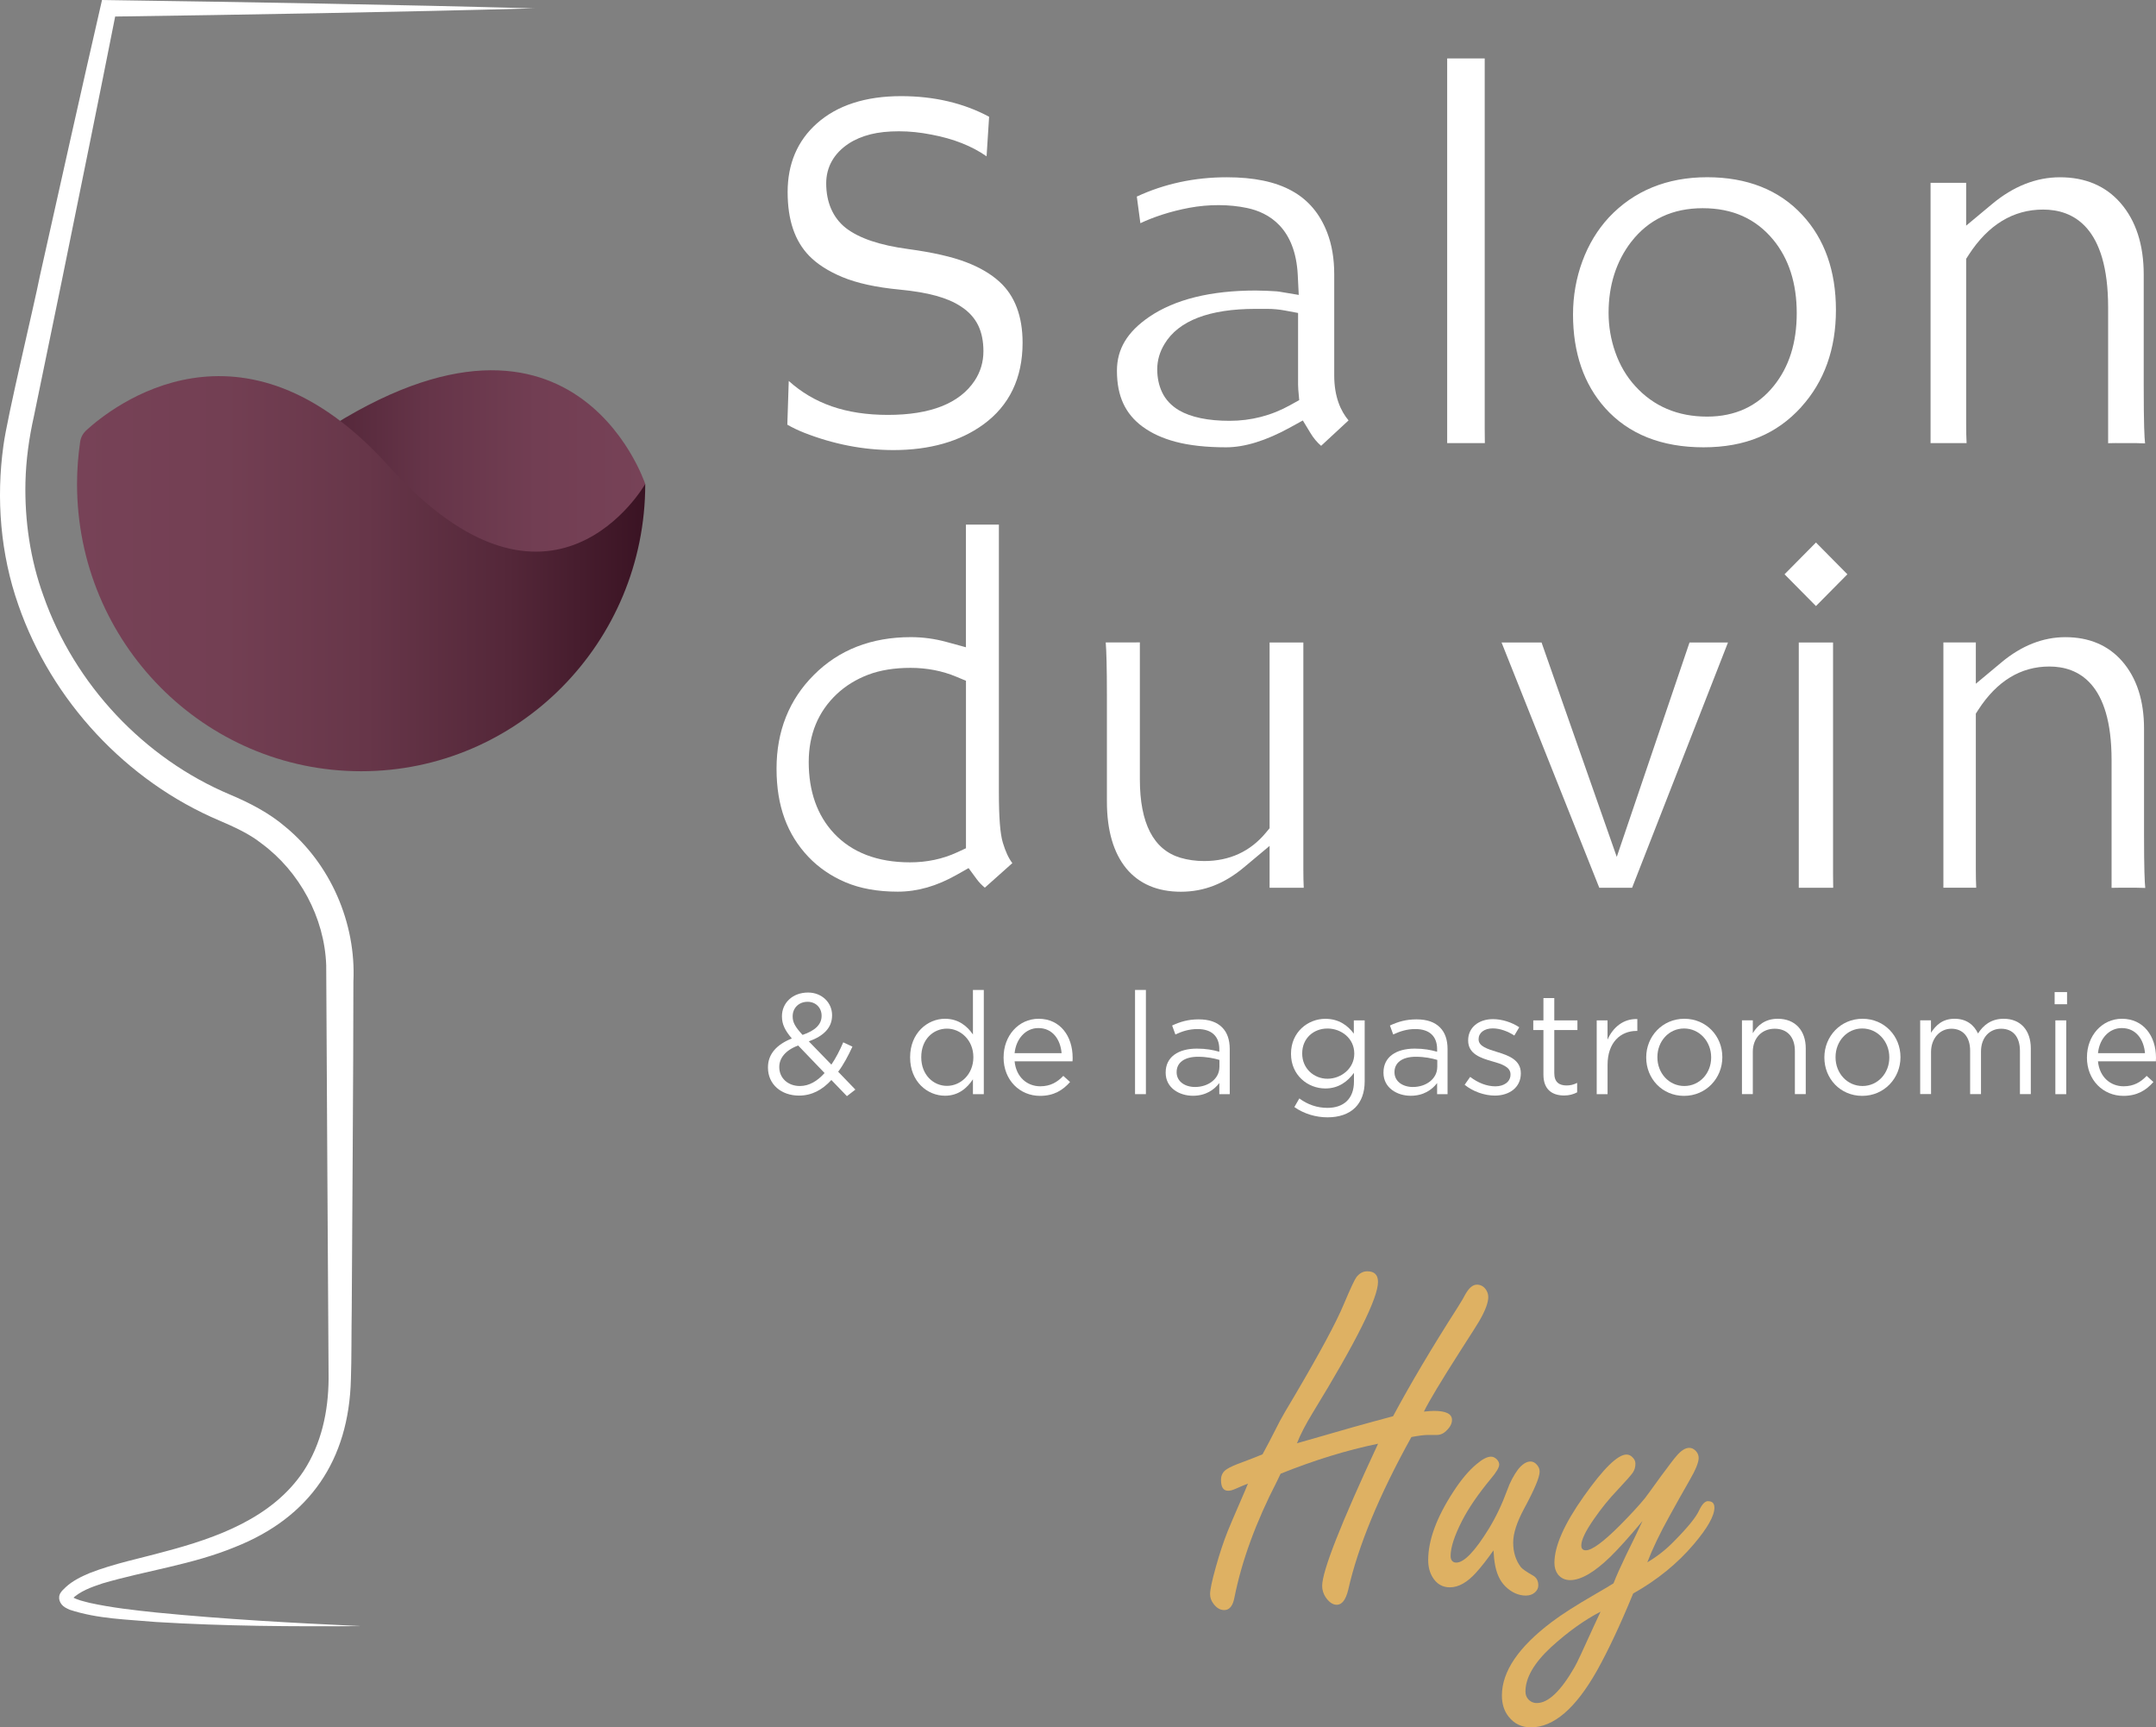 <svg width="211" height="169" viewBox="0 0 211 169" fill="none" xmlns="http://www.w3.org/2000/svg">
<rect x="0" y="0" width="211" height="169" fill="#808080" stroke="none"/>
<g clip-path="url(#clip0_8424_7249)">
<path d="M87.438 44.035C90.985 44.035 93.942 43.195 96.227 41.537C98.78 39.687 100.077 36.993 100.077 33.531C100.077 30.944 99.32 28.939 97.826 27.577C96.998 26.815 95.904 26.173 94.577 25.662C93.182 25.123 91.267 24.691 88.887 24.368C86.08 23.991 84.077 23.311 82.763 22.296C81.51 21.294 80.858 19.791 80.858 17.937C80.858 16.345 81.615 15.003 83.048 14.056C83.662 13.651 84.392 13.342 85.217 13.136C85.991 12.944 86.918 12.845 87.971 12.845C89.023 12.845 90.072 12.955 91.179 13.174C93.314 13.576 95.113 14.286 96.553 15.295L96.801 11.424C94.312 10.086 91.416 9.406 88.188 9.406C84.705 9.406 81.931 10.305 79.942 12.079C78.044 13.768 77.083 16.026 77.083 18.785C77.083 21.544 77.789 23.582 79.185 25.024C79.969 25.834 81.062 26.534 82.434 27.107C83.856 27.701 85.743 28.116 88.052 28.335C90.843 28.603 92.74 29.125 94.03 29.979C94.794 30.466 95.375 31.098 95.735 31.843C96.074 32.543 96.244 33.39 96.244 34.365C96.244 35.415 95.955 36.383 95.388 37.244C93.912 39.468 91.06 40.593 86.901 40.593C82.743 40.593 79.65 39.478 77.192 37.272L77.053 41.551C77.548 41.836 78.098 42.1 78.696 42.337C81.564 43.462 84.508 44.035 87.441 44.035H87.438Z" fill="white"/>
<path d="M111.819 41.74C112.688 42.388 113.778 42.886 115.058 43.225C116.402 43.582 118.066 43.764 119.998 43.764C121.804 43.764 123.895 43.119 126.217 41.846L127.504 41.139L128.271 42.402C128.556 42.872 128.899 43.28 129.293 43.62L131.978 41.132C131.211 40.216 130.576 38.83 130.576 36.736V26.832C130.576 25.319 130.348 23.953 129.894 22.773C128.474 19.067 125.348 17.344 120.048 17.344C116.908 17.344 113.955 17.979 111.256 19.231L111.605 21.839C112.237 21.537 112.957 21.256 113.758 20.995C114.613 20.721 115.503 20.497 116.402 20.329C118.31 19.976 120.313 19.983 122.045 20.35C124.18 20.799 126.777 22.302 127.008 26.918L127.103 28.854L125.212 28.538C125.063 28.514 124.886 28.497 124.682 28.49C124.397 28.48 124.139 28.466 123.908 28.449L122.883 28.425C118.49 28.425 114.977 29.293 112.471 31.002C110.315 32.477 109.311 34.152 109.311 36.273C109.311 38.737 110.108 40.477 111.816 41.743L111.819 41.74ZM113.975 33.641C115.347 31.372 118.351 30.219 122.893 30.219H123.976C124.591 30.219 125.195 30.274 125.772 30.384L127.038 30.621V37.639C127.038 37.807 127.045 37.972 127.059 38.126L127.15 39.145L126.264 39.639C124.435 40.659 122.438 41.173 120.337 41.173C118.236 41.173 116.555 40.827 115.384 40.144C114.613 39.684 114.053 39.08 113.714 38.346C113.412 37.694 113.255 36.949 113.255 36.136C113.255 35.261 113.496 34.42 113.975 33.644V33.641Z" fill="white"/>
<path d="M141.63 5.715V43.353H145.317C145.306 42.925 145.303 42.423 145.303 41.854V5.715H141.63Z" fill="white"/>
<path d="M176.267 39.834C178.528 37.353 179.676 34.155 179.676 30.332C179.676 26.509 178.569 23.383 176.386 21.032C174.118 18.582 170.985 17.34 167.067 17.34C163.15 17.34 159.891 18.668 157.446 21.283C156.336 22.487 155.464 23.925 154.863 25.559C154.255 27.206 153.946 28.963 153.946 30.771C153.946 34.512 155.005 37.594 157.093 39.927C159.375 42.474 162.61 43.764 166.718 43.764C170.825 43.764 173.898 42.443 176.271 39.838L176.267 39.834ZM160.023 37.762C159.188 36.852 158.533 35.74 158.085 34.471C157.647 33.228 157.426 31.931 157.426 30.607C157.426 27.909 158.173 25.569 159.646 23.654H159.65C161.34 21.472 163.689 20.37 166.633 20.37C169.576 20.37 171.837 21.406 173.531 23.448C175.062 25.298 175.84 27.717 175.84 30.634C175.84 33.551 175.086 35.902 173.599 37.748C172 39.745 169.804 40.761 167.067 40.761C164.189 40.761 161.819 39.752 160.023 37.762Z" fill="white"/>
<path d="M207.096 43.352H208.99C209.251 43.352 209.564 43.363 209.93 43.38C209.866 42.821 209.798 41.568 209.798 37.748V26.86C209.798 23.946 209.034 21.592 207.53 19.863C206.077 18.191 204.081 17.344 201.599 17.344C199.274 17.344 197.037 18.226 194.952 19.969L192.42 22.079V17.889H188.937V43.352H192.464C192.433 42.79 192.42 42.148 192.42 41.414V25.326L192.671 24.935C194.575 21.994 197.023 20.504 199.949 20.504C202.876 20.504 206.315 22.165 206.315 30.086V43.363C206.607 43.356 206.865 43.349 207.096 43.349V43.352Z" fill="white"/>
<path d="M96.38 86.852L99.075 84.447C98.705 83.963 98.41 83.325 98.145 82.45C97.88 81.575 97.758 79.999 97.758 77.487V51.324H94.533V63.328L92.608 62.803C91.478 62.494 90.31 62.337 89.135 62.337C85.282 62.337 82.091 63.582 79.65 66.036C77.226 68.455 75.997 71.54 75.997 75.205C75.997 78.87 77.046 81.65 79.11 83.829C80.105 84.879 81.33 85.72 82.753 86.324C84.182 86.931 85.896 87.24 87.852 87.24C89.807 87.24 91.688 86.688 93.62 85.596L94.791 84.934L95.592 86.022C95.813 86.324 96.078 86.599 96.38 86.846V86.852ZM94.536 82.992L93.644 83.404C92.252 84.045 90.71 84.371 89.06 84.371C85.883 84.371 83.381 83.414 81.615 81.53C79.976 79.773 79.147 77.429 79.147 74.56C79.147 71.859 80.071 69.625 81.891 67.909C82.753 67.1 83.788 66.461 84.97 66.012C86.138 65.569 87.529 65.343 89.111 65.343C90.693 65.343 92.214 65.634 93.593 66.211L94.536 66.606V82.988V82.992Z" fill="white"/>
<path d="M121.749 84.855L124.251 82.762V86.859H127.592C127.568 86.341 127.554 85.754 127.554 85.085V62.861H124.251V81.032L123.895 81.461C122.367 83.307 120.333 84.244 117.852 84.244C117.023 84.244 116.239 84.134 115.523 83.922C112.892 83.139 111.554 80.555 111.554 76.245V62.848C111.296 62.855 111.062 62.858 110.852 62.858H108.723C108.553 62.858 108.384 62.858 108.214 62.855C108.282 63.716 108.329 65.24 108.329 68.132V78.424C108.329 81.238 108.971 83.441 110.234 84.979C111.486 86.482 113.286 87.247 115.57 87.247C117.855 87.247 119.855 86.441 121.749 84.855Z" fill="white"/>
<path d="M165.346 62.863L158.227 83.838L150.867 62.863H146.953L156.516 86.858H159.728L169.111 62.863H165.346Z" fill="white"/>
<path d="M176.04 62.863V86.861H179.408C179.401 86.466 179.394 86.017 179.394 85.502V62.863H176.04Z" fill="white"/>
<path d="M207.331 86.856H209.126C209.354 86.856 209.629 86.863 209.948 86.876C209.89 86.31 209.829 85.068 209.829 81.609V71.293C209.829 68.548 209.113 66.334 207.697 64.704C206.332 63.136 204.459 62.34 202.126 62.34C199.94 62.34 197.832 63.17 195.87 64.811L193.368 66.897V62.858H190.193V86.856H193.405C193.381 86.338 193.368 85.751 193.368 85.082V69.821L193.615 69.437C195.432 66.633 197.767 65.212 200.561 65.212C203.355 65.212 206.652 66.798 206.652 74.351V86.866C206.899 86.859 207.127 86.856 207.331 86.856Z" fill="white"/>
<path d="M141.545 139.983C141.918 139.637 142.101 139.283 142.101 138.923C142.101 138.336 141.514 138.041 140.336 138.041C140.112 138.041 139.786 138.065 139.352 138.11C139.844 137.101 141.042 135.107 142.947 132.125C144.033 130.44 144.644 129.475 144.78 129.235C145.361 128.226 145.652 127.451 145.652 126.909C145.652 126.624 145.564 126.359 145.384 126.119C145.16 125.834 144.878 125.69 144.536 125.69C144.135 125.69 143.755 126.013 143.395 126.661C143.32 126.826 143.069 127.255 142.634 127.948C140.146 131.833 138.048 135.371 136.334 138.563C133.845 139.225 131.085 140 128.047 140.889L126.93 141.205C127.259 140.361 127.772 139.369 128.471 138.226C132.732 131.27 134.86 127.005 134.86 125.423C134.86 124.729 134.511 124.383 133.811 124.383C133.394 124.383 133.037 124.578 132.738 124.97C132.576 125.179 132.158 126.075 131.489 127.657C130.759 129.403 129.181 132.337 126.753 136.462C125.905 137.876 125.406 138.734 125.256 139.036C124.421 140.676 123.858 141.761 123.559 142.289C123.097 142.485 122.466 142.732 121.661 143.034C120.901 143.305 120.374 143.538 120.076 143.734C119.689 143.974 119.495 144.328 119.495 144.794C119.495 145.501 119.726 145.855 120.188 145.855C120.381 145.855 120.598 145.803 120.836 145.697C121.386 145.457 121.821 145.275 122.133 145.155C121.939 145.635 121.746 146.095 121.552 146.531C120.761 148.353 120.293 149.451 120.144 149.829C119.743 150.838 119.353 152.008 118.983 153.339C118.609 154.671 118.426 155.549 118.426 155.971C118.426 156.318 118.545 156.641 118.782 156.943C119.081 157.334 119.424 157.529 119.811 157.529C120.334 157.529 120.666 157.107 120.816 156.267C121.532 152.698 122.914 148.919 124.971 144.932C125.09 144.678 125.209 144.427 125.328 144.187C128.621 142.862 131.798 141.884 134.867 141.253C131.218 149.081 129.395 153.717 129.395 155.162C129.395 155.553 129.507 155.92 129.731 156.267C130.074 156.764 130.437 157.011 130.824 157.011C131.33 157.011 131.703 156.531 131.941 155.566C132.908 151.277 134.972 146.287 138.129 140.598C138.846 140.464 139.382 140.395 139.739 140.395H140.611C140.954 140.395 141.266 140.261 141.548 139.99L141.545 139.983Z" fill="#DEB163"/>
<path d="M149.363 156.106C149.689 156.106 149.971 156.009 150.201 155.814C150.432 155.618 150.548 155.385 150.548 155.114C150.548 154.678 150.385 154.362 150.055 154.167C149.37 153.775 148.962 153.491 148.827 153.309C148.334 152.646 148.09 151.85 148.09 150.917C148.09 150.045 148.439 148.95 149.139 147.643C150.167 145.745 150.68 144.527 150.68 143.985C150.68 143.727 150.582 143.494 150.388 143.285C150.208 143.089 150.008 142.993 149.784 142.993C149.383 142.993 148.972 143.257 148.555 143.782C148.124 144.369 147.774 145.038 147.506 145.793C147 147.176 146.396 148.443 145.696 149.585C144.342 151.782 143.283 152.883 142.526 152.883C142.346 152.883 142.21 152.828 142.112 152.715C142.013 152.602 141.966 152.441 141.966 152.231C141.966 151.404 142.339 150.258 143.082 148.8C143.724 147.55 144.661 146.181 145.897 144.688C146.447 144.04 146.722 143.573 146.722 143.288C146.722 143.124 146.647 142.959 146.498 142.791C146.318 142.609 146.124 142.52 145.917 142.52C145.544 142.52 145.068 142.767 144.488 143.264C143.744 143.882 142.991 144.778 142.23 145.951C140.591 148.467 139.772 150.694 139.772 152.636C139.772 153.285 139.915 153.841 140.197 154.307C140.597 154.97 141.164 155.303 141.894 155.303C142.743 155.303 143.598 154.822 144.464 153.858C144.956 153.316 145.52 152.595 146.162 151.689C146.206 152.338 146.243 152.729 146.274 152.863C146.423 153.885 146.773 154.668 147.323 155.21C147.934 155.81 148.613 156.112 149.356 156.112L149.363 156.106Z" fill="#DEB163"/>
<path d="M167.162 146.869C166.863 146.869 166.575 147.171 166.289 147.771C165.991 148.434 165.173 149.443 163.832 150.798C163.044 151.612 162.171 152.294 161.218 152.854C161.723 151.529 162.446 150.023 163.383 148.338C163.978 147.253 164.633 146.087 165.349 144.837C165.943 143.815 166.242 143.084 166.242 142.648C166.242 142.394 166.154 142.168 165.974 141.972C165.78 141.763 165.563 141.656 165.325 141.656C164.938 141.656 164.521 141.92 164.076 142.446C163.882 142.655 163.37 143.327 162.535 144.457C161.611 145.737 161.092 146.45 160.97 146.601C160.389 147.308 159.585 148.183 158.556 149.22C156.92 150.86 155.803 151.68 155.205 151.68C154.907 151.68 154.757 151.522 154.757 151.207C154.757 150.664 155.168 149.806 155.986 148.633C156.702 147.593 157.483 146.629 158.332 145.743C159.136 144.885 159.625 144.333 159.795 144.082C159.965 143.835 160.053 143.544 160.053 143.214C160.053 142.988 159.972 142.792 159.809 142.627C159.629 142.418 159.422 142.312 159.184 142.312C158.322 142.312 156.92 143.681 154.985 146.423C153.08 149.117 152.126 151.279 152.126 152.902C152.126 153.355 152.238 153.729 152.462 154.031C152.761 154.408 153.162 154.597 153.667 154.597C154.71 154.597 156.013 153.846 157.575 152.339C158.366 151.57 159.422 150.397 160.746 148.815C160.284 149.806 159.748 150.922 159.136 152.157C158.587 153.3 158.176 154.22 157.908 154.913C157.476 155.184 156.879 155.537 156.122 155.973C154.245 157.058 152.832 157.96 151.878 158.684C148.616 161.138 146.986 163.54 146.986 165.887C146.986 166.714 147.204 167.401 147.635 167.943C148.185 168.65 148.915 169.003 149.824 169.003C152.045 169.003 154.194 167.16 156.281 163.471C157.398 161.471 158.583 158.948 159.832 155.908C162.185 154.583 164.168 152.974 165.773 151.076C167.114 149.494 167.783 148.307 167.783 147.507C167.783 147.085 167.576 146.876 167.159 146.876L167.162 146.869ZM155.949 159.175C154.951 161.388 154.34 162.689 154.116 163.08C152.761 165.445 151.525 166.625 150.408 166.625C150.052 166.625 149.76 166.488 149.536 166.22C149.373 166.025 149.291 165.784 149.291 165.496C149.291 164.158 150.127 162.71 151.793 161.162C153.447 159.655 155.063 158.499 156.641 157.686C156.39 158.228 156.156 158.725 155.949 159.175Z" fill="#DEB163"/>
<path d="M177.722 53.079L174.646 56.188L177.722 59.296L180.797 56.188L177.722 53.079Z" fill="white"/>
<path d="M81.361 105.668C80.478 106.632 79.453 107.192 78.197 107.192C76.455 107.192 75.158 106.09 75.158 104.453V104.426C75.158 103.125 76.014 102.192 77.494 101.605C76.832 100.822 76.526 100.222 76.526 99.453V99.426C76.526 98.142 77.548 97.109 79.083 97.109C80.437 97.109 81.432 98.101 81.432 99.316V99.343C81.432 100.586 80.563 101.382 79.154 101.886L81.364 104.161C81.792 103.533 82.179 102.792 82.525 101.982L83.425 102.401C82.997 103.324 82.556 104.161 82.029 104.858L83.713 106.605L82.885 107.247L81.364 105.668H81.361ZM80.699 104.985L78.115 102.291C76.832 102.765 76.265 103.561 76.265 104.385V104.412C76.265 105.459 77.093 106.255 78.281 106.255C79.195 106.255 79.996 105.767 80.699 104.985ZM80.407 99.398V99.371C80.407 98.588 79.826 98.015 79.038 98.015C78.169 98.015 77.575 98.63 77.575 99.426V99.453C77.575 100.026 77.81 100.459 78.543 101.255C79.772 100.836 80.407 100.236 80.407 99.398Z" fill="white"/>
<path d="M89.07 103.461V103.434C89.07 101.073 90.771 99.676 92.482 99.676C93.809 99.676 94.665 100.404 95.218 101.214V96.856H96.281V107.051H95.218V105.599C94.638 106.464 93.796 107.205 92.482 107.205C90.768 107.205 89.07 105.836 89.07 103.461ZM95.259 103.448V103.42C95.259 101.759 94.003 100.641 92.676 100.641C91.348 100.641 90.16 101.674 90.16 103.42V103.448C90.16 105.15 91.335 106.241 92.676 106.241C94.017 106.241 95.259 105.109 95.259 103.448Z" fill="white"/>
<path d="M98.219 103.461V103.433C98.219 101.354 99.669 99.676 101.645 99.676C103.76 99.676 104.975 101.378 104.975 103.488C104.975 103.629 104.975 103.711 104.961 103.838H99.295C99.448 105.403 100.538 106.282 101.811 106.282C102.792 106.282 103.481 105.877 104.062 105.263L104.724 105.863C104.004 106.673 103.135 107.219 101.78 107.219C99.818 107.219 98.216 105.695 98.216 103.461H98.219ZM103.895 103.042C103.783 101.728 103.04 100.585 101.617 100.585C100.375 100.585 99.435 101.632 99.295 103.042H103.895Z" fill="white"/>
<path d="M111.082 96.856H112.145V107.051H111.082V96.856Z" fill="white"/>
<path d="M114.08 104.957V104.93C114.08 103.406 115.323 102.596 117.132 102.596C118.045 102.596 118.694 102.723 119.329 102.902V102.651C119.329 101.354 118.541 100.682 117.2 100.682C116.358 100.682 115.693 100.905 115.031 101.213L114.712 100.335C115.499 99.971 116.273 99.734 117.309 99.734C118.344 99.734 119.091 99.999 119.617 100.531C120.099 101.018 120.35 101.718 120.35 102.641V107.054H119.329V105.966C118.829 106.622 118.001 107.209 116.745 107.209C115.418 107.209 114.08 106.44 114.08 104.961V104.957ZM119.342 104.398V103.701C118.816 103.547 118.113 103.393 117.241 103.393C115.9 103.393 115.153 103.979 115.153 104.885V104.913C115.153 105.822 115.981 106.351 116.949 106.351C118.263 106.351 119.339 105.541 119.339 104.395L119.342 104.398Z" fill="white"/>
<path d="M126.678 108.307L127.16 107.47C127.975 108.07 128.888 108.393 129.91 108.393C131.485 108.393 132.507 107.514 132.507 105.822V104.971C131.886 105.809 131.014 106.495 129.703 106.495C127.989 106.495 126.346 105.198 126.346 103.115V103.087C126.346 100.98 128.002 99.68 129.703 99.68C131.044 99.68 131.913 100.349 132.494 101.131V99.834H133.556V105.798C133.556 106.914 133.224 107.768 132.643 108.355C132.008 108.997 131.054 109.319 129.92 109.319C128.787 109.319 127.626 108.983 126.675 108.314L126.678 108.307ZM132.538 103.101V103.074C132.538 101.595 131.268 100.63 129.914 100.63C128.559 100.63 127.442 101.581 127.442 103.06V103.087C127.442 104.539 128.59 105.544 129.914 105.544C131.238 105.544 132.538 104.553 132.538 103.101Z" fill="white"/>
<path d="M135.396 104.957V104.93C135.396 103.406 136.639 102.596 138.448 102.596C139.362 102.596 140.01 102.723 140.645 102.902V102.651C140.645 101.354 139.857 100.682 138.516 100.682C137.674 100.682 137.009 100.905 136.347 101.213L136.028 100.335C136.816 99.971 137.59 99.734 138.625 99.734C139.66 99.734 140.407 99.999 140.933 100.531C141.416 101.018 141.667 101.718 141.667 102.641V107.054H140.645V105.966C140.146 106.622 139.318 107.209 138.061 107.209C136.734 107.209 135.396 106.44 135.396 104.961V104.957ZM140.662 104.398V103.701C140.136 103.547 139.433 103.393 138.56 103.393C137.22 103.393 136.473 103.979 136.473 104.885V104.913C136.473 105.822 137.301 106.351 138.269 106.351C139.582 106.351 140.659 105.541 140.659 104.395L140.662 104.398Z" fill="white"/>
<path d="M143.34 106.132L143.88 105.363C144.654 105.95 145.51 106.286 146.352 106.286C147.193 106.286 147.828 105.84 147.828 105.14V105.112C147.828 104.385 146.986 104.107 146.046 103.843C144.926 103.52 143.683 103.129 143.683 101.804V101.777C143.683 100.535 144.705 99.711 146.114 99.711C146.983 99.711 147.951 100.016 148.684 100.507L148.202 101.317C147.54 100.885 146.779 100.617 146.087 100.617C145.245 100.617 144.705 101.063 144.705 101.664V101.691C144.705 102.374 145.588 102.642 146.542 102.933C147.648 103.27 148.837 103.702 148.837 104.999V105.027C148.837 106.396 147.716 107.192 146.294 107.192C145.272 107.192 144.138 106.787 143.337 106.132H143.34Z" fill="white"/>
<path d="M151.05 105.14V100.782H150.056V99.832H151.05V97.652H152.113V99.832H154.377V100.782H152.113V105C152.113 105.878 152.595 106.201 153.315 106.201C153.675 106.201 153.977 106.132 154.35 105.95V106.873C153.977 107.069 153.576 107.182 153.067 107.182C151.919 107.182 151.05 106.609 151.05 105.144V105.14Z" fill="white"/>
<path d="M156.261 99.833H157.323V101.717C157.85 100.515 158.885 99.651 160.24 99.706V100.866H160.158C158.596 100.866 157.327 101.998 157.327 104.177V107.053H156.264V99.833H156.261Z" fill="white"/>
<path d="M161.109 103.475V103.447C161.109 101.409 162.685 99.676 164.84 99.676C166.996 99.676 168.558 101.378 168.558 103.42V103.447C168.558 105.486 166.969 107.219 164.813 107.219C162.657 107.219 161.109 105.517 161.109 103.475ZM167.465 103.475V103.447C167.465 101.896 166.317 100.626 164.813 100.626C163.309 100.626 162.203 101.896 162.203 103.42V103.447C162.203 104.998 163.336 106.254 164.84 106.254C166.344 106.254 167.465 104.998 167.465 103.475Z" fill="white"/>
<path d="M170.479 99.83H171.541V101.086C172.01 100.304 172.756 99.676 173.985 99.676C175.713 99.676 176.722 100.849 176.722 102.565V107.047H175.659V102.829C175.659 101.488 174.939 100.65 173.683 100.65C172.427 100.65 171.541 101.56 171.541 102.912V107.047H170.479V99.827V99.83Z" fill="white"/>
<path d="M178.545 103.475V103.447C178.545 101.409 180.12 99.676 182.276 99.676C184.432 99.676 185.993 101.378 185.993 103.42V103.447C185.993 105.486 184.404 107.219 182.249 107.219C180.093 107.219 178.545 105.517 178.545 103.475ZM184.9 103.475V103.447C184.9 101.896 183.753 100.626 182.249 100.626C180.745 100.626 179.638 101.896 179.638 103.42V103.447C179.638 104.998 180.772 106.254 182.276 106.254C183.78 106.254 184.9 104.998 184.9 103.475Z" fill="white"/>
<path d="M187.915 99.83H188.978V101.045C189.446 100.331 190.084 99.676 191.286 99.676C192.488 99.676 193.194 100.304 193.581 101.114C194.094 100.318 194.851 99.676 196.097 99.676C197.74 99.676 198.748 100.795 198.748 102.579V107.047H197.685V102.829C197.685 101.433 196.993 100.65 195.835 100.65C194.759 100.65 193.873 101.46 193.873 102.884V107.047H192.81V102.802C192.81 101.447 192.104 100.65 190.974 100.65C189.843 100.65 188.984 101.601 188.984 102.926V107.044H187.922V99.823L187.915 99.83Z" fill="white"/>
<path d="M201.08 97.066H202.295V98.254H201.08V97.066ZM201.151 99.832H202.214V107.053H201.151V99.832Z" fill="white"/>
<path d="M204.244 103.461V103.433C204.244 101.354 205.693 99.676 207.669 99.676C209.784 99.676 210.999 101.378 210.999 103.488C210.999 103.629 210.999 103.711 210.986 103.838H205.32C205.473 105.403 206.562 106.282 207.835 106.282C208.816 106.282 209.506 105.877 210.086 105.263L210.748 105.863C210.028 106.673 209.159 107.219 207.805 107.219C205.843 107.219 204.24 105.695 204.24 103.461H204.244ZM209.923 103.042C209.811 101.728 209.068 100.585 207.645 100.585C206.403 100.585 205.462 101.632 205.323 103.042H209.923Z" fill="white"/>
<path d="M63.144 47.351C63.144 47.351 55.73 24.702 28.975 44.039C2.22 63.377 48.278 62.344 48.278 62.344C48.278 62.344 62.88 53.126 63.141 47.351H63.144Z" fill="url(#paint0_linear_8424_7249)"/>
<path d="M38.009 45.571C23.689 29.669 10.962 39.789 8.413 42.129C8.11 42.421 7.907 42.802 7.846 43.22C7.649 44.569 7.54 45.949 7.54 47.352C7.54 62.874 19.989 75.458 35.344 75.458C50.699 75.458 63.148 62.874 63.148 47.352C63.148 47.352 54.043 63.375 38.012 45.571H38.009Z" fill="url(#paint1_linear_8424_7249)"/>
<path d="M52.314 0.817C39.251 1.177 23.682 1.445 10.615 1.627L11.396 0.988C9.651 9.825 7.842 18.648 6.049 27.474L3.323 40.707C2.841 42.858 2.546 44.976 2.491 47.165C2.406 50.936 2.963 54.752 4.253 58.297C7.302 66.98 14.105 74.21 22.518 77.745C24.409 78.541 26.333 79.533 27.898 80.871C32.332 84.505 34.861 90.291 34.586 96.049C34.583 105.692 34.471 118.472 34.423 128.146C34.389 130.064 34.413 133.012 34.342 134.927C34.152 142.854 30.316 148.468 22.993 151.365C18.814 153.087 14.278 153.671 10.031 154.92C8.945 155.287 7.838 155.661 7.01 156.481C6.99 156.502 7.01 156.485 7.003 156.488C6.993 156.481 7.013 156.464 7.017 156.45C7.03 156.419 7.017 156.402 7.03 156.358C7.034 156.286 7.01 156.22 6.979 156.179C6.973 156.179 7.02 156.21 7.034 156.227C7.556 156.546 8.157 156.663 8.792 156.828C10.917 157.295 13.138 157.542 15.341 157.772C21.985 158.427 28.659 158.791 35.333 159.096C28.645 159.151 21.951 159.103 15.266 158.695C12.459 158.444 9.58 158.403 6.833 157.5C6.711 157.456 6.477 157.332 6.362 157.264C5.856 156.958 5.587 156.317 5.958 155.795C5.995 155.74 6.049 155.661 6.08 155.634L6.429 155.29C7.102 154.666 7.95 154.254 8.782 153.904C11.175 152.971 13.701 152.476 16.095 151.814C21.211 150.465 26.649 148.52 29.704 143.942C31.453 141.269 32.139 138.094 32.159 134.882C32.101 126.361 31.972 103.256 31.925 94.433C31.758 89.763 29.307 85.257 25.58 82.515C24.392 81.564 22.843 80.874 21.455 80.277C12.374 76.427 5.051 68.579 1.795 59.186C0.047 54.217 -0.391 48.798 0.336 43.593C0.692 40.84 3.354 29.821 3.904 26.994C5.92 17.992 7.916 8.988 9.984 0L10.619 0.01C23.682 0.196 39.254 0.463 52.318 0.82L52.314 0.817Z" fill="white"/>
</g>
<defs>
<linearGradient id="paint0_linear_8424_7249" x1="20.62" y1="49.29" x2="63.144" y2="49.29" gradientUnits="userSpaceOnUse">
<stop stop-color="#3A1323"/>
<stop offset="0.21" stop-color="#4F2335"/>
<stop offset="0.49" stop-color="#653448"/>
<stop offset="0.75" stop-color="#723E53"/>
<stop offset="1" stop-color="#774257"/>
</linearGradient>
<linearGradient id="paint1_linear_8424_7249" x1="7.537" y1="56.127" x2="63.144" y2="56.127" gradientUnits="userSpaceOnUse">
<stop stop-color="#774257"/>
<stop offset="0.26" stop-color="#733F53"/>
<stop offset="0.51" stop-color="#673649"/>
<stop offset="0.76" stop-color="#542739"/>
<stop offset="1" stop-color="#3A1323"/>
</linearGradient>
<clipPath id="clip0_8424_7249">
<rect width="211" height="169" fill="white"/>
</clipPath>
</defs>
</svg>
